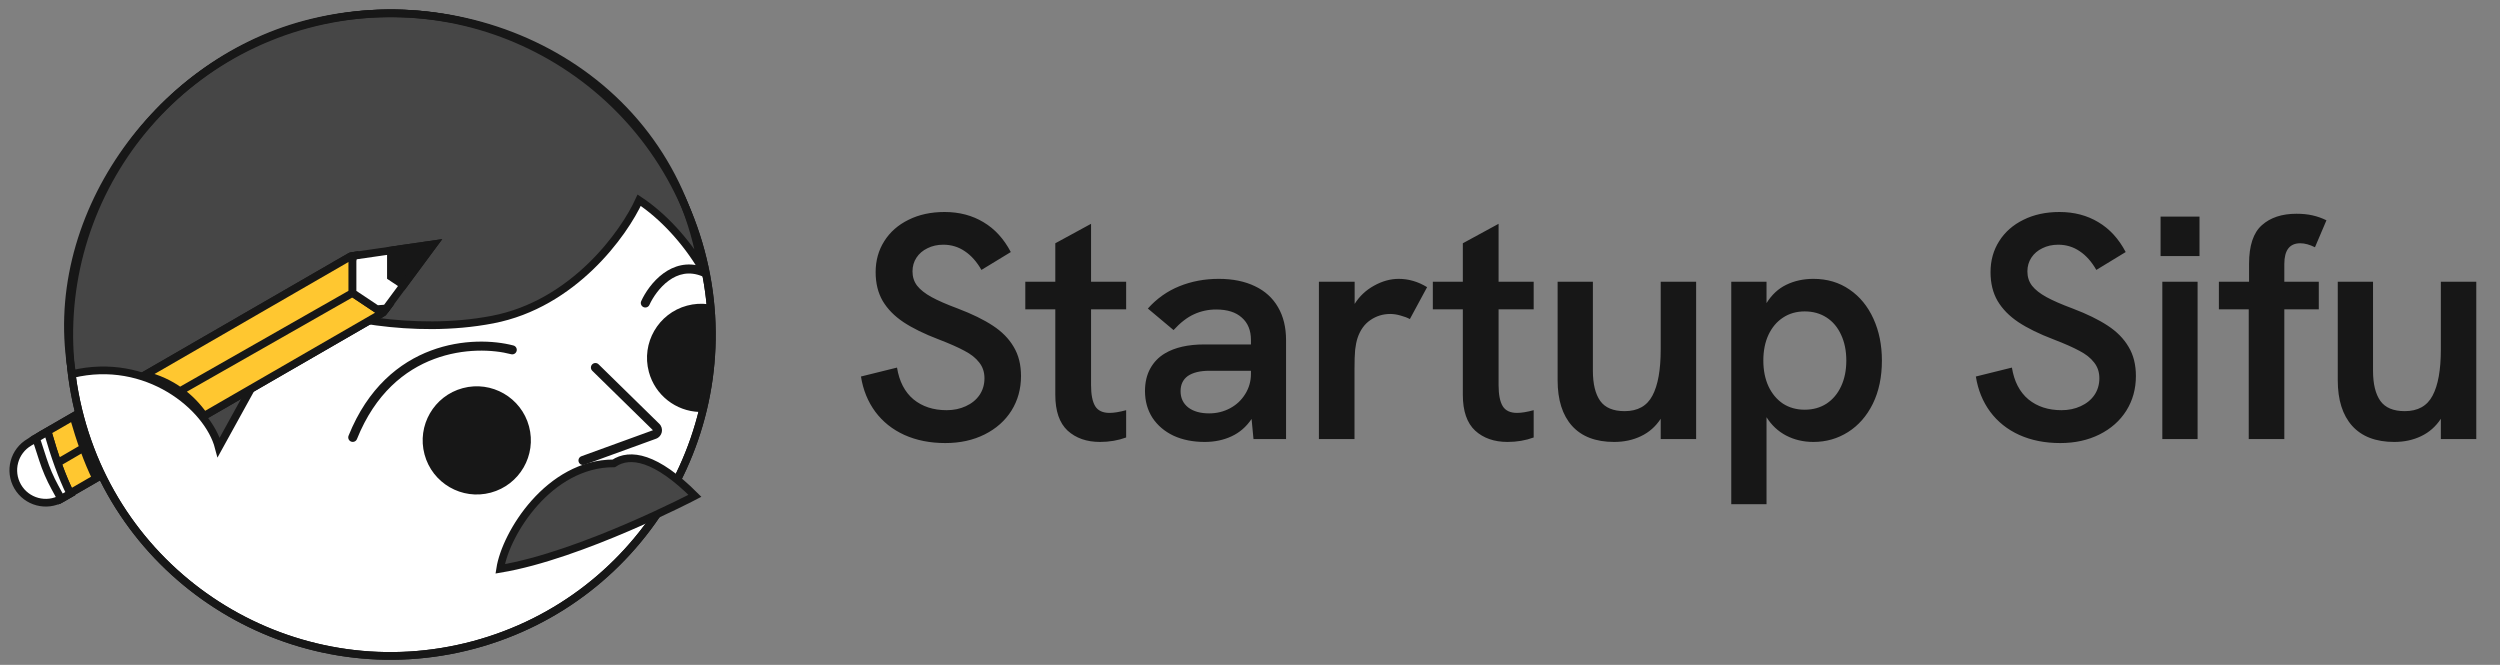 <svg width="188" height="50" viewBox="0 0 188 50" fill="none" xmlns="http://www.w3.org/2000/svg">
<rect x="0" y="0" width="188" height="50" fill="#808080" stroke="none"/>
<path d="M6.039 31.416C9.492 44.302 22.738 51.95 35.624 48.497C48.51 45.044 56.158 31.798 52.705 18.912C49.252 6.026 36.006 -1.622 23.12 1.831C10.233 5.284 2.586 18.53 6.039 31.416Z" fill="white" stroke="#171717" stroke-width="0.579"/>
<path d="M52.788 20.154C51.583 18.124 49.852 16.239 48.066 15.058C46.928 17.561 43.131 22.861 37.047 24.032C30.964 25.203 24.77 23.689 22.434 22.786L16.448 33.64C15.645 30.573 11.024 26.784 5.435 28.132C3.312 16.519 11.792 4.82 22.887 1.847C35.627 -1.566 50.347 5.491 52.788 20.154Z" fill="#464646" stroke="#171717" stroke-width="0.579" stroke-linecap="round"/>
<path fill-rule="evenodd" clip-rule="evenodd" d="M52.818 20.056C51.663 19.673 50.661 19.993 49.89 20.555C49.072 21.15 48.501 22.021 48.219 22.645C48.142 22.816 48.218 23.017 48.389 23.094C48.56 23.171 48.761 23.095 48.838 22.924C49.085 22.377 49.592 21.612 50.289 21.104C50.973 20.606 51.824 20.361 52.831 20.786C52.876 20.805 52.921 20.813 52.966 20.813C52.921 20.561 52.872 20.308 52.818 20.056ZM53.244 22.876C52.733 22.81 52.2 22.84 51.67 22.982C49.5 23.564 48.212 25.794 48.794 27.965C49.268 29.734 50.838 30.917 52.578 30.978C53.253 28.381 53.495 25.645 53.244 22.876ZM38.608 25.98C37.139 25.594 34.776 25.476 32.409 26.361C30.029 27.251 27.663 29.151 26.212 32.765C26.142 32.939 26.227 33.137 26.401 33.207C26.575 33.277 26.773 33.192 26.843 33.018C28.221 29.585 30.442 27.822 32.647 26.997C34.865 26.167 37.084 26.281 38.435 26.637C38.616 26.685 38.802 26.576 38.85 26.395C38.898 26.213 38.789 26.028 38.608 25.98ZM31.924 34.171C32.505 36.341 34.736 37.629 36.906 37.047C39.076 36.466 40.364 34.235 39.783 32.065C39.201 29.895 36.971 28.607 34.8 29.188C32.63 29.77 31.342 32 31.924 34.171ZM44.533 27.401C44.402 27.535 44.404 27.75 44.538 27.881L49.102 32.354L43.725 34.309C43.548 34.373 43.457 34.568 43.521 34.744C43.586 34.92 43.78 35.011 43.957 34.947L49.336 32.992C49.805 32.822 49.935 32.22 49.579 31.87L45.013 27.396C44.879 27.265 44.664 27.267 44.533 27.401Z" fill="#171717"/>
<path d="M6.039 31.416C9.492 44.302 22.738 51.95 35.624 48.497C48.51 45.044 56.158 31.798 52.705 18.912C49.252 6.026 36.006 -1.622 23.12 1.831C10.233 5.284 2.586 18.53 6.039 31.416Z" stroke="#171717" stroke-width="0.579"/>
<path fill-rule="evenodd" clip-rule="evenodd" d="M26.51 19.588V22.029L28.341 23.25L29.041 23.196L28.889 23.401C28.841 23.465 28.782 23.518 28.713 23.558L15.35 31.273C14.295 29.776 12.815 28.675 10.884 28.215L26.28 19.326C26.343 19.289 26.414 19.265 26.486 19.254L26.588 19.24L26.51 19.588ZM2.334 33.819C2.175 33.542 2.269 33.188 2.546 33.028L5.518 31.312C6.063 33.201 6.592 34.673 7.223 35.965L4.987 37.256C4.71 37.416 4.356 37.321 4.196 37.044L2.334 33.819Z" fill="white"/>
<path d="M26.51 22.029H26.221V22.184L26.349 22.27L26.51 22.029ZM26.51 19.588L26.227 19.526L26.221 19.557V19.588H26.51ZM28.341 23.25L28.18 23.491L28.263 23.546L28.363 23.538L28.341 23.25ZM29.041 23.196L29.273 23.368L29.65 22.859L29.018 22.907L29.041 23.196ZM28.889 23.401L29.122 23.573L28.889 23.401ZM28.713 23.558L28.858 23.809L28.713 23.558ZM15.35 31.273L15.113 31.44L15.265 31.657L15.494 31.524L15.35 31.273ZM10.884 28.215L10.739 27.964L10.109 28.328L10.817 28.496L10.884 28.215ZM26.28 19.326L26.135 19.075L26.135 19.075L26.28 19.326ZM26.486 19.254L26.445 18.968V18.968L26.486 19.254ZM26.588 19.24L26.87 19.302L26.961 18.893L26.546 18.953L26.588 19.24ZM2.546 33.028L2.402 32.778H2.402L2.546 33.028ZM2.334 33.819L2.585 33.675H2.585L2.334 33.819ZM5.518 31.312L5.797 31.232L5.694 30.877L5.374 31.062L5.518 31.312ZM7.223 35.965L7.368 36.216L7.602 36.081L7.483 35.838L7.223 35.965ZM4.987 37.256L5.132 37.507L4.987 37.256ZM4.196 37.044L4.447 36.9H4.447L4.196 37.044ZM26.8 22.029V19.588H26.221V22.029H26.8ZM28.501 23.009L26.671 21.788L26.349 22.27L28.18 23.491L28.501 23.009ZM29.018 22.907L28.319 22.961L28.363 23.538L29.063 23.485L29.018 22.907ZM29.122 23.573L29.273 23.368L28.808 23.024L28.656 23.229L29.122 23.573ZM28.858 23.809C28.961 23.749 29.051 23.669 29.122 23.573L28.656 23.229C28.632 23.261 28.602 23.288 28.568 23.307L28.858 23.809ZM15.494 31.524L28.858 23.809L28.568 23.307L15.205 31.023L15.494 31.524ZM10.817 28.496C12.674 28.939 14.096 29.995 15.113 31.44L15.586 31.107C14.495 29.557 12.957 28.412 10.951 27.933L10.817 28.496ZM26.135 19.075L10.739 27.964L11.028 28.465L26.425 19.577L26.135 19.075ZM26.445 18.968C26.336 18.984 26.231 19.02 26.135 19.075L26.425 19.577C26.456 19.558 26.491 19.546 26.528 19.541L26.445 18.968ZM26.546 18.953L26.445 18.968L26.528 19.541L26.629 19.526L26.546 18.953ZM26.793 19.651L26.87 19.302L26.305 19.177L26.227 19.526L26.793 19.651ZM2.402 32.778C1.986 33.017 1.844 33.549 2.084 33.964L2.585 33.675C2.505 33.536 2.553 33.359 2.691 33.279L2.402 32.778ZM5.374 31.062L2.402 32.778L2.691 33.279L5.663 31.563L5.374 31.062ZM7.483 35.838C6.863 34.566 6.339 33.112 5.797 31.232L5.24 31.393C5.788 33.29 6.322 34.779 6.963 36.092L7.483 35.838ZM5.132 37.507L7.368 36.216L7.078 35.715L4.843 37.005L5.132 37.507ZM3.946 37.189C4.186 37.604 4.717 37.747 5.132 37.507L4.843 37.005C4.704 37.085 4.527 37.038 4.447 36.9L3.946 37.189ZM2.084 33.964L3.946 37.189L4.447 36.9L2.585 33.675L2.084 33.964Z" fill="#171717"/>
<path d="M26.51 19.589V22.029L28.341 23.25L29.04 23.196L28.817 23.498L15.349 31.273C14.842 30.554 14.238 29.926 13.532 29.417C12.768 28.866 11.887 28.454 10.883 28.215L26.376 19.27L26.587 19.24L26.51 19.589Z" fill="#FFC730"/>
<path d="M2.655 34.375C2.318 33.791 2.518 33.045 3.102 32.708L5.518 31.312C6.063 33.201 6.592 34.673 7.223 35.965L4.486 37.546L3.265 35.432L2.655 34.375Z" fill="#FFC730"/>
<path d="M26.51 22.029V19.589L26.587 19.24L26.376 19.27L10.883 28.215C11.887 28.454 12.768 28.866 13.532 29.417M26.51 22.029L28.341 23.25L29.04 23.196L28.817 23.498L15.349 31.273C14.842 30.554 14.238 29.926 13.532 29.417M26.51 22.029L13.532 29.417M3.265 35.432L4.486 37.546L7.223 35.965C6.592 34.673 6.063 33.201 5.518 31.312L3.102 32.708C2.518 33.045 2.318 33.791 2.655 34.375L3.265 35.432ZM3.265 35.432L6.273 33.682" stroke="#171717" stroke-width="0.579"/>
<path d="M26.51 19.589V22.03L28.341 23.25L29.04 23.196L32.612 18.368L26.588 19.24L26.51 19.589Z" fill="white" stroke="#171717" stroke-width="0.579"/>
<path d="M30.341 21.438L32.612 18.368L29.397 18.833V20.809L30.341 21.438Z" fill="#171717" stroke="#171717" stroke-width="0.579"/>
<path d="M1.327 36.584C0.653 35.416 1.053 33.923 2.221 33.249L3.58 32.464C4.125 34.353 4.654 35.825 5.285 37.117L4.662 37.477C3.494 38.151 2.001 37.751 1.327 36.584Z" fill="white" stroke="#171717" stroke-width="0.579"/>
<path d="M2.712 32.966L3.58 32.464C4.125 34.353 4.654 35.825 5.285 37.117L4.601 37.512L4.128 36.646C3.764 35.98 3.463 35.281 3.229 34.559L2.712 32.966Z" fill="white" stroke="#171717" stroke-width="0.579"/>
<path d="M46.156 34.845C41.274 34.845 38.02 40.133 37.613 42.777C43.715 41.76 52.258 37.285 52.258 37.285C49.329 34.356 47.376 34.031 46.156 34.845Z" fill="#464646" stroke="#171717" stroke-width="0.579" stroke-linecap="round"/>
<path d="M71.092 33.318C69.94 33.318 68.912 33.114 68.008 32.706C67.112 32.298 66.384 31.718 65.824 30.966C65.264 30.206 64.904 29.322 64.744 28.314L67.456 27.642C67.624 28.682 68.036 29.478 68.692 30.03C69.356 30.574 70.188 30.846 71.188 30.846C71.716 30.846 72.196 30.746 72.628 30.546C73.068 30.346 73.412 30.066 73.66 29.706C73.908 29.338 74.032 28.918 74.032 28.446C74.032 27.982 73.9 27.586 73.636 27.258C73.38 26.922 73.012 26.63 72.532 26.382C72.06 26.126 71.408 25.838 70.576 25.518C69.504 25.11 68.624 24.678 67.936 24.222C67.256 23.766 66.736 23.234 66.376 22.626C66.024 22.018 65.848 21.298 65.848 20.466C65.848 19.594 66.064 18.818 66.496 18.138C66.928 17.45 67.536 16.914 68.32 16.53C69.104 16.138 70.008 15.942 71.032 15.942C72.136 15.942 73.112 16.198 73.96 16.71C74.808 17.214 75.492 17.962 76.012 18.954L73.804 20.298C73.452 19.682 73.036 19.214 72.556 18.894C72.076 18.566 71.536 18.402 70.936 18.402C70.496 18.402 70.1 18.49 69.748 18.666C69.396 18.834 69.12 19.07 68.92 19.374C68.72 19.678 68.62 20.022 68.62 20.406C68.62 20.822 68.736 21.182 68.968 21.486C69.208 21.79 69.568 22.074 70.048 22.338C70.528 22.602 71.188 22.89 72.028 23.202C73.1 23.61 73.976 24.038 74.656 24.486C75.344 24.934 75.868 25.466 76.228 26.082C76.596 26.69 76.78 27.422 76.78 28.278C76.78 29.246 76.54 30.114 76.06 30.882C75.58 31.642 74.908 32.238 74.044 32.67C73.18 33.102 72.196 33.318 71.092 33.318ZM82.719 33.234C81.719 33.234 80.907 32.95 80.283 32.382C79.667 31.806 79.359 30.91 79.359 29.694V23.262H77.103V21.186H79.359V18.294L82.047 16.83V21.186H84.687V23.262H82.047V28.962C82.047 29.674 82.151 30.202 82.359 30.546C82.567 30.882 82.927 31.05 83.439 31.05C83.767 31.05 84.183 30.982 84.687 30.846V32.898C84.079 33.122 83.423 33.234 82.719 33.234ZM94.119 31.506C93.719 32.098 93.215 32.534 92.607 32.814C92.007 33.094 91.335 33.234 90.591 33.234C89.711 33.234 88.931 33.078 88.251 32.766C87.579 32.446 87.051 31.998 86.667 31.422C86.291 30.838 86.103 30.166 86.103 29.406C86.103 28.758 86.235 28.194 86.499 27.714C86.763 27.234 87.131 26.854 87.603 26.574C88.355 26.126 89.343 25.902 90.567 25.902H94.071V25.566C94.071 24.846 93.843 24.286 93.387 23.886C92.939 23.478 92.295 23.274 91.455 23.274C90.863 23.274 90.307 23.394 89.787 23.634C89.275 23.866 88.763 24.262 88.251 24.822L86.319 23.202C86.991 22.45 87.783 21.89 88.695 21.522C89.607 21.154 90.591 20.97 91.647 20.97C92.703 20.97 93.611 21.154 94.371 21.522C95.131 21.882 95.711 22.41 96.111 23.106C96.511 23.794 96.711 24.614 96.711 25.566V33.018H94.263L94.119 31.506ZM88.779 29.418C88.779 29.93 88.971 30.338 89.355 30.642C89.747 30.938 90.271 31.086 90.927 31.086C91.495 31.086 92.019 30.958 92.499 30.702C92.979 30.446 93.359 30.09 93.639 29.634C93.927 29.178 94.071 28.67 94.071 28.11V27.882H90.951C90.247 27.882 89.703 28.014 89.319 28.278C88.959 28.542 88.779 28.922 88.779 29.418ZM99.182 21.186H101.87V22.854C102.23 22.278 102.714 21.822 103.322 21.486C103.938 21.142 104.558 20.97 105.182 20.97C105.926 20.97 106.638 21.178 107.318 21.594L106.022 23.994C105.83 23.89 105.598 23.802 105.326 23.73C105.054 23.65 104.794 23.61 104.546 23.61C104.002 23.61 103.506 23.762 103.058 24.066C102.61 24.37 102.286 24.822 102.086 25.422C102.006 25.67 101.946 25.966 101.906 26.31C101.874 26.654 101.858 27.146 101.858 27.786V33.018H99.182V21.186ZM113.365 33.234C112.365 33.234 111.553 32.95 110.929 32.382C110.313 31.806 110.005 30.91 110.005 29.694V23.262H107.749V21.186H110.005V18.294L112.693 16.83V21.186H115.333V23.262H112.693V28.962C112.693 29.674 112.797 30.202 113.005 30.546C113.213 30.882 113.573 31.05 114.085 31.05C114.413 31.05 114.829 30.982 115.333 30.846V32.898C114.725 33.122 114.069 33.234 113.365 33.234ZM121.381 33.234C119.997 33.234 118.941 32.83 118.213 32.022C117.493 31.214 117.133 30.074 117.133 28.602V21.186H119.785V27.882C119.785 28.874 119.969 29.63 120.337 30.15C120.705 30.662 121.317 30.918 122.173 30.918C123.157 30.918 123.853 30.53 124.261 29.754C124.677 28.978 124.885 27.818 124.885 26.274V21.186H127.549V33.018H124.885V31.494C124.501 32.078 124.005 32.514 123.397 32.802C122.797 33.09 122.125 33.234 121.381 33.234ZM136.371 20.97C137.403 20.97 138.307 21.238 139.083 21.774C139.859 22.302 140.459 23.034 140.883 23.97C141.307 24.898 141.519 25.946 141.519 27.114C141.519 28.354 141.291 29.438 140.835 30.366C140.379 31.286 139.759 31.994 138.975 32.49C138.191 32.986 137.323 33.234 136.371 33.234C135.619 33.234 134.935 33.074 134.319 32.754C133.711 32.434 133.219 31.974 132.843 31.374V37.914H130.191V21.186H132.843V22.794C133.235 22.162 133.731 21.702 134.331 21.414C134.939 21.118 135.619 20.97 136.371 20.97ZM132.603 27.114C132.603 27.842 132.731 28.486 132.987 29.046C133.251 29.606 133.615 30.042 134.079 30.354C134.551 30.658 135.095 30.81 135.711 30.81C136.335 30.81 136.883 30.658 137.355 30.354C137.827 30.042 138.191 29.61 138.447 29.058C138.711 28.498 138.843 27.85 138.843 27.114C138.843 26.378 138.711 25.73 138.447 25.17C138.191 24.61 137.827 24.178 137.355 23.874C136.883 23.57 136.335 23.418 135.711 23.418C135.095 23.418 134.551 23.574 134.079 23.886C133.615 24.19 133.251 24.622 132.987 25.182C132.731 25.734 132.603 26.378 132.603 27.114ZM154.932 33.318C153.78 33.318 152.752 33.114 151.848 32.706C150.952 32.298 150.224 31.718 149.664 30.966C149.104 30.206 148.744 29.322 148.584 28.314L151.296 27.642C151.464 28.682 151.876 29.478 152.532 30.03C153.196 30.574 154.028 30.846 155.028 30.846C155.556 30.846 156.036 30.746 156.468 30.546C156.908 30.346 157.252 30.066 157.5 29.706C157.748 29.338 157.872 28.918 157.872 28.446C157.872 27.982 157.74 27.586 157.476 27.258C157.22 26.922 156.852 26.63 156.372 26.382C155.9 26.126 155.248 25.838 154.416 25.518C153.344 25.11 152.464 24.678 151.776 24.222C151.096 23.766 150.576 23.234 150.216 22.626C149.864 22.018 149.688 21.298 149.688 20.466C149.688 19.594 149.904 18.818 150.336 18.138C150.768 17.45 151.376 16.914 152.16 16.53C152.944 16.138 153.848 15.942 154.872 15.942C155.976 15.942 156.952 16.198 157.8 16.71C158.648 17.214 159.332 17.962 159.852 18.954L157.644 20.298C157.292 19.682 156.876 19.214 156.396 18.894C155.916 18.566 155.376 18.402 154.776 18.402C154.336 18.402 153.94 18.49 153.588 18.666C153.236 18.834 152.96 19.07 152.76 19.374C152.56 19.678 152.46 20.022 152.46 20.406C152.46 20.822 152.576 21.182 152.808 21.486C153.048 21.79 153.408 22.074 153.888 22.338C154.368 22.602 155.028 22.89 155.868 23.202C156.94 23.61 157.816 24.038 158.496 24.486C159.184 24.934 159.708 25.466 160.068 26.082C160.436 26.69 160.62 27.422 160.62 28.278C160.62 29.246 160.38 30.114 159.9 30.882C159.42 31.642 158.748 32.238 157.884 32.67C157.02 33.102 156.036 33.318 154.932 33.318ZM162.607 21.186H165.259V33.018H162.607V21.186ZM162.475 16.29H165.403V19.254H162.475V16.29ZM169.105 23.262H166.861V21.186H169.129V19.842C169.129 18.474 169.449 17.506 170.089 16.938C170.729 16.362 171.597 16.074 172.693 16.074C173.141 16.074 173.541 16.114 173.893 16.194C174.253 16.274 174.605 16.398 174.949 16.566L174.085 18.594C173.685 18.394 173.317 18.294 172.981 18.294C172.181 18.294 171.781 18.814 171.781 19.854V21.186H174.373V23.262H171.781V33.018H169.105V23.262ZM180.048 33.234C178.664 33.234 177.608 32.83 176.88 32.022C176.16 31.214 175.8 30.074 175.8 28.602V21.186H178.452V27.882C178.452 28.874 178.636 29.63 179.004 30.15C179.372 30.662 179.984 30.918 180.84 30.918C181.824 30.918 182.52 30.53 182.928 29.754C183.344 28.978 183.552 27.818 183.552 26.274V21.186H186.216V33.018H183.552V31.494C183.168 32.078 182.672 32.514 182.064 32.802C181.464 33.09 180.792 33.234 180.048 33.234Z" fill="#171717"/>
</svg>
